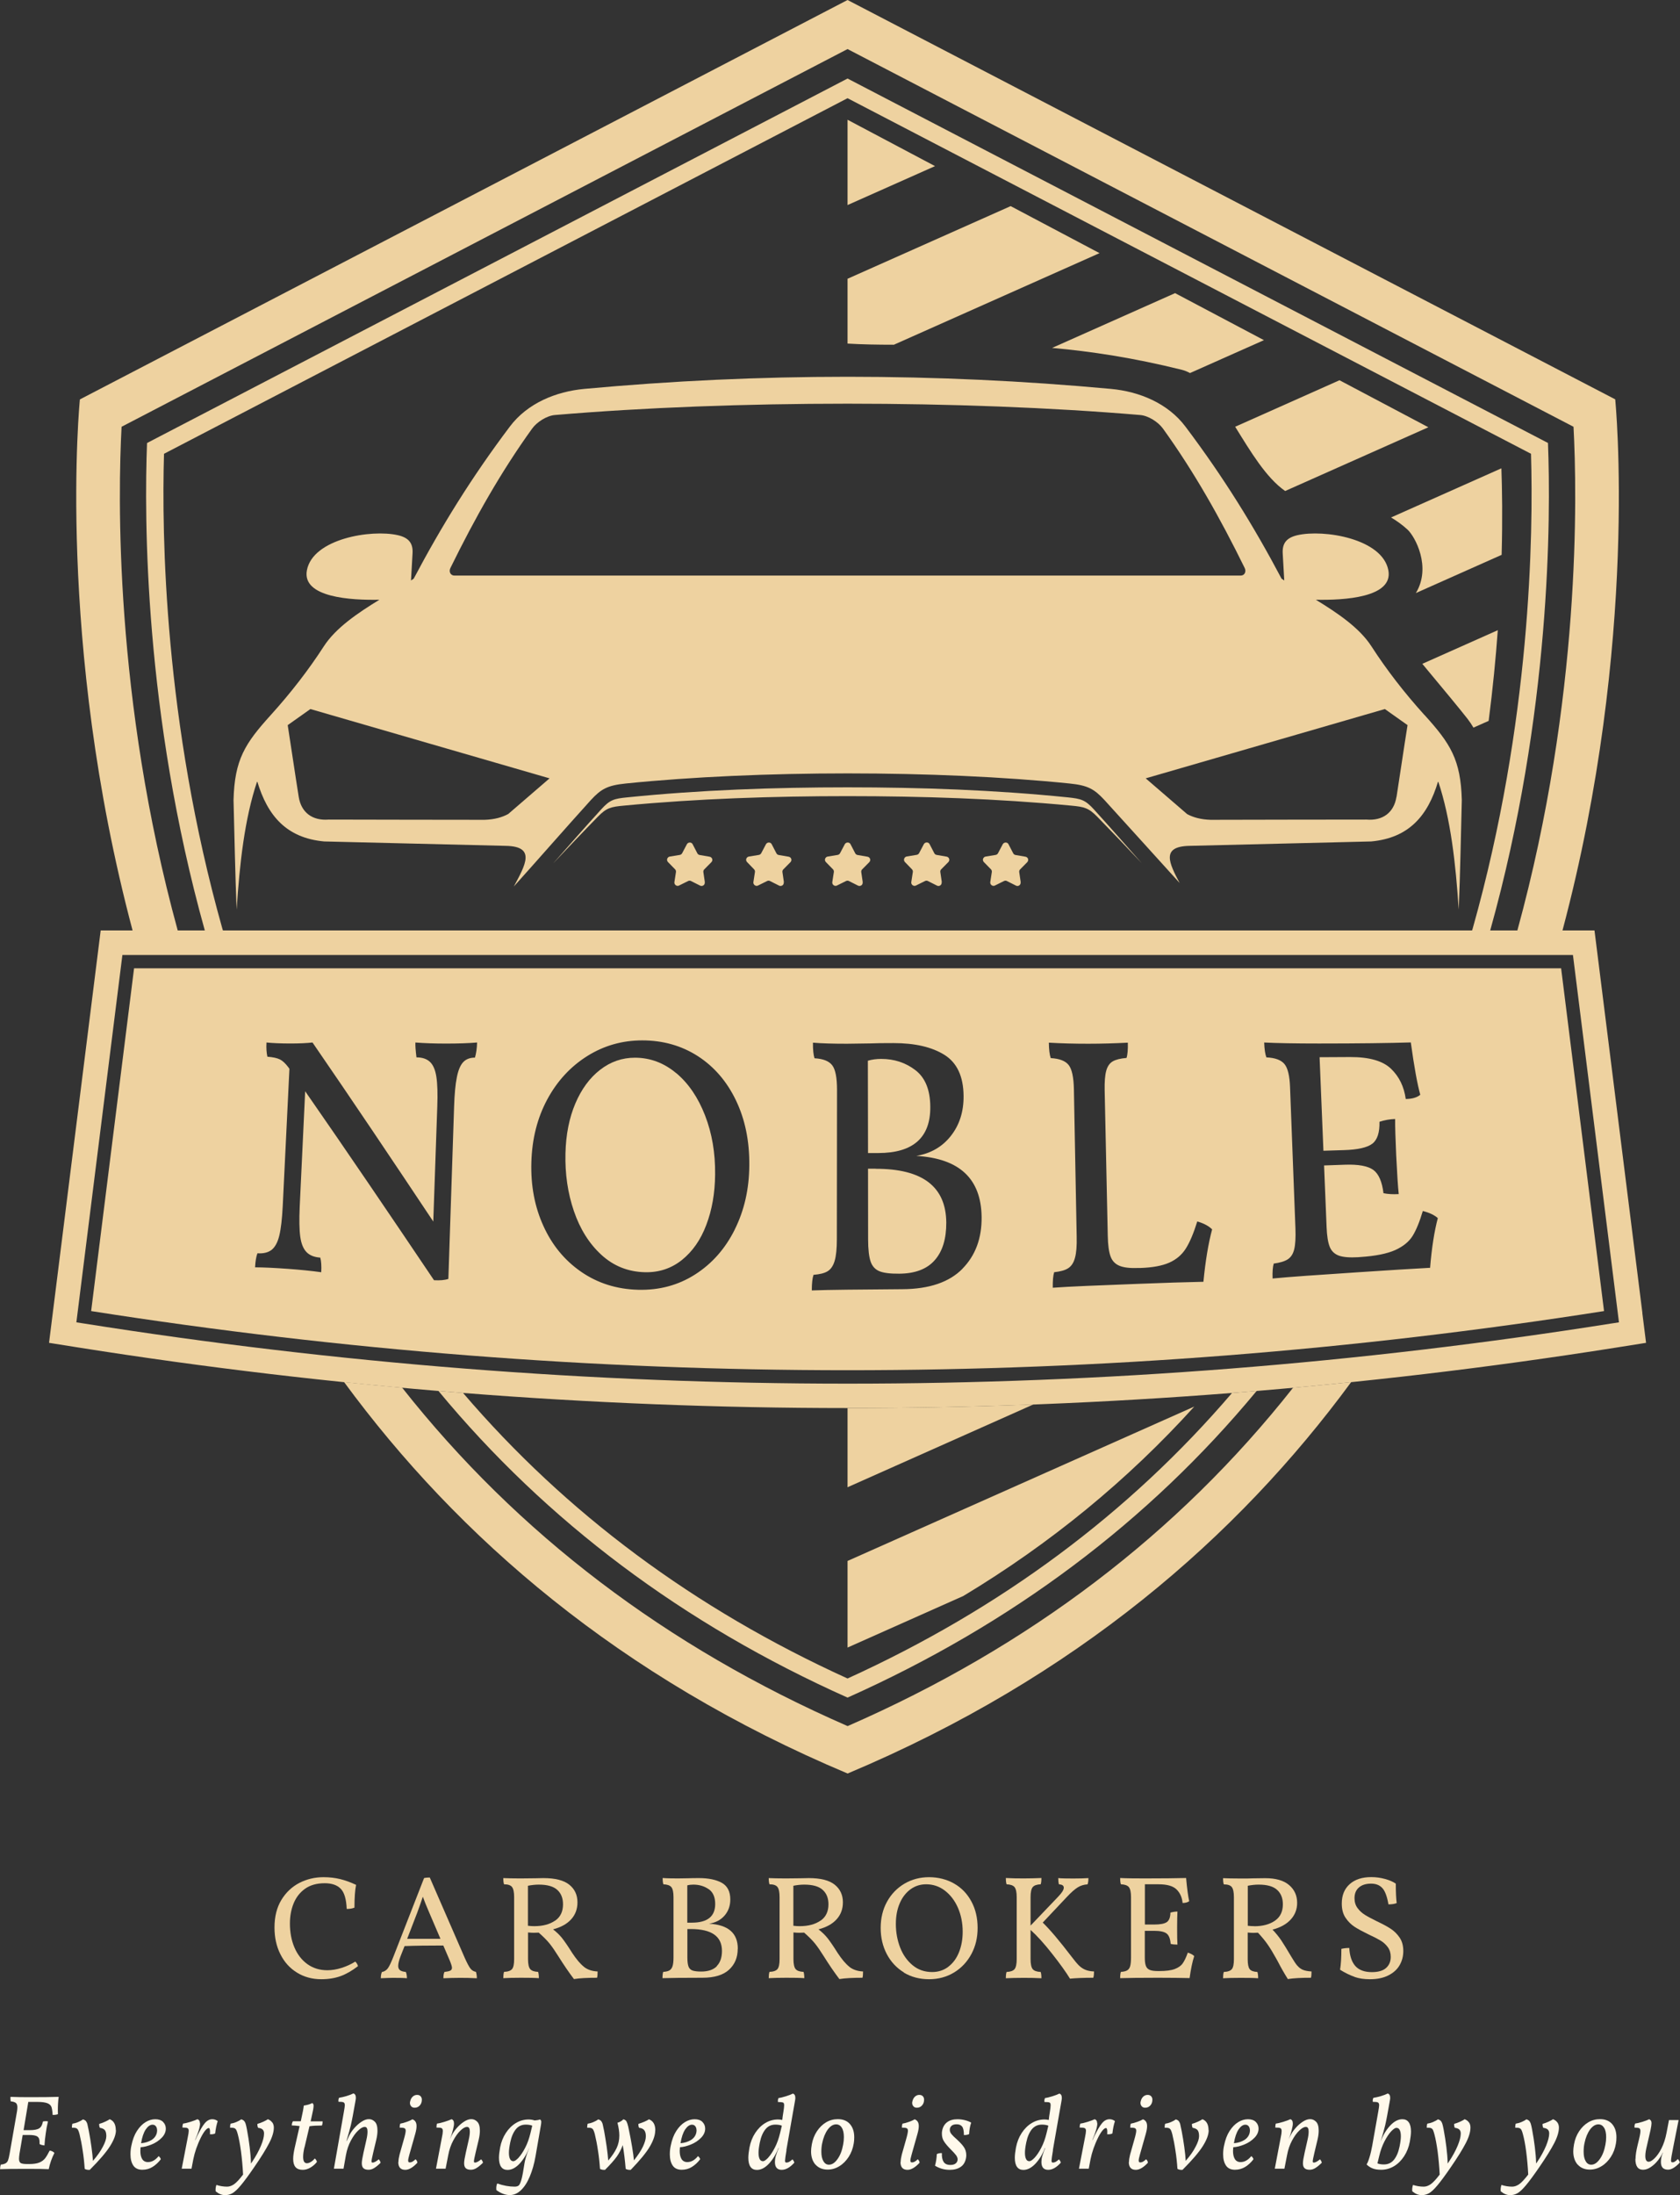 <?xml version="1.0" encoding="UTF-8"?>
<svg xmlns="http://www.w3.org/2000/svg" id="Layer_2" data-name="Layer 2" viewBox="0 0 205.89 268.91">
  <rect x="0" y="0" width="205.89" height="268.91" fill="#333333" stroke="none"/>
  <defs>
    <style>
      .cls-1 {
        fill-rule: evenodd;
      }

      .cls-1, .cls-2 {
        fill: #eed2a0;
      }

      .cls-1, .cls-2, .cls-3 {
        stroke-width: 0px;
      }

      .cls-3 {
        fill: #fff9eb;
      }
    </style>
  </defs>
  <g id="Layer_1-2" data-name="Layer 1">
    <g>
      <g>
        <g>
          <path class="cls-1" d="M174.59,87.61c-2.49-2.75-4.66-5.56-6.52-8.44-1.46-2.26-4.14-4.07-6.81-5.7,3.44.07,9.51-.26,8.89-3.6-.72-3.89-7.91-5.05-11.14-4.31-1.3.3-1.87.95-1.81,2.2l.19,3.35c-.11-.07-.22-.14-.33-.22-3.38-6.39-7.07-12.38-11.78-18.63-2.16-2.87-5.66-4.3-9.14-4.62-21.41-1.98-43.1-1.98-64.52,0-3.48.32-6.98,1.75-9.14,4.62-4.71,6.25-8.4,12.24-11.78,18.63-.11.07-.22.14-.33.22l.19-3.35c.07-1.25-.51-1.91-1.81-2.2-3.23-.74-10.42.42-11.14,4.31-.62,3.34,5.45,3.67,8.89,3.6-2.67,1.63-5.35,3.45-6.81,5.7-1.86,2.88-4.04,5.7-6.52,8.44-3.15,3.48-4.42,5.44-4.55,10.4.12,4.48.2,9.01.38,13.42.37-5.65.97-11.11,2.52-15.73,1.27,4.27,3.62,6.96,8.21,7.38,7.91.18,14.39.36,22.3.54,3.68.08,2.35,2.35.94,4.98,3.13-3.48,6.3-7.12,9.45-10.6,1.25-1.35,2.02-1.79,4.28-2.02,16.18-1.65,38.2-1.65,54.37,0,2.26.23,3.02.67,4.28,2.02,3.05,3.37,6.18,6.8,9.22,10.17-1.3-2.45-2.3-4.47,1.17-4.55,7.91-.18,14.39-.36,22.3-.54,4.59-.42,6.95-3.11,8.21-7.38,1.54,4.61,2.15,10.07,2.52,15.72.19-4.41.26-8.93.38-13.41-.13-4.96-1.4-6.92-4.55-10.4ZM62.26,99.73c-.74.4-1.66.66-2.87.7-6.37,0-12.74-.02-19.11-.03-2.01.16-3.37-.88-3.67-2.78-.49-3.06-.87-5.73-1.35-8.79.93-.66,1.86-1.32,2.78-1.97,9.77,2.83,19.54,5.66,29.31,8.49-1.69,1.46-3.39,2.92-5.08,4.38ZM55.7,70.51c-.5,0-.72-.49-.5-.93,3.02-6.15,6.2-11.78,10.01-17.07.59-.82,1.81-1.59,2.8-1.67,21.86-1.85,49.86-1.85,71.72,0,1,.08,2.21.85,2.8,1.67,3.81,5.29,6.99,10.92,10.01,17.07.22.44,0,.93-.5.93H55.7ZM171.14,97.62c-.3,1.91-1.67,2.95-3.67,2.78-6.37,0-12.74.02-19.11.03-1.21-.04-2.13-.3-2.87-.7-1.69-1.46-3.39-2.92-5.08-4.38,9.77-2.83,19.54-5.66,29.31-8.49.93.66,1.86,1.32,2.78,1.97-.49,3.06-.87,5.73-1.35,8.79Z"></path>
          <path class="cls-1" d="M139.94,105.76c-1.95-2.21-3.9-4.43-5.88-6.61-1.07-1.17-1.57-1.3-3.18-1.47-8.93-.91-18.04-1.23-27.01-1.23s-18.08.32-27.01,1.23c-1.61.16-2.11.29-3.18,1.47-1.99,2.18-3.93,4.4-5.88,6.61,1.81-1.91,3.61-3.81,5.45-5.69,1.08-1.11,1.59-1.23,3.22-1.38,9.06-.86,18.3-1.16,27.4-1.16s18.34.3,27.4,1.16c1.63.15,2.14.28,3.22,1.38,1.84,1.88,3.65,3.78,5.45,5.69"></path>
        </g>
        <g>
          <path class="cls-2" d="M114.01,135.59c-.01-2.07-.62-3.57-1.82-4.49-1.2-.92-2.59-1.38-4.19-1.38-.59,0-1.14.07-1.64.22,0,3.77.01,7.54.02,11.31.42,0,.83,0,1.25,0,4.28,0,6.41-1.9,6.38-5.66Z"></path>
          <path class="cls-2" d="M107.31,143.17c-.31,0-.62,0-.93,0,0,2.88,0,5.76.01,8.64,0,1.25.11,2.16.31,2.74.2.58.57.97,1.08,1.18.52.21,1.32.31,2.41.3,1.96-.01,3.42-.57,4.37-1.66.96-1.09,1.42-2.63,1.41-4.61-.04-4.41-2.93-6.59-8.66-6.58Z"></path>
          <path class="cls-2" d="M82.89,131.48c-1.51-1.27-3.19-1.9-5.06-1.91-1.58,0-3,.49-4.28,1.48-1.28.99-2.29,2.37-3.04,4.13-.75,1.77-1.16,3.81-1.21,6.13-.06,2.5.28,4.84,1.03,7.04.75,2.2,1.87,3.99,3.36,5.36,1.49,1.37,3.27,2.09,5.34,2.14,1.71.04,3.22-.45,4.53-1.49,1.3-1.04,2.31-2.47,3-4.31.7-1.83,1.06-3.89,1.08-6.17.03-2.63-.38-5.04-1.23-7.23-.85-2.19-2.02-3.92-3.53-5.19Z"></path>
          <path class="cls-2" d="M16.43,118.62l-5.26,41.99c61.52,9.66,123.89,9.66,185.41,0l-5.26-41.99H16.43ZM58.21,129.56c-.61,0-1.09.18-1.44.55-.35.37-.61.99-.78,1.85-.18.87-.29,2.08-.34,3.64-.23,7.02-.47,14.05-.7,21.07-.44.15-1.03.2-1.76.16-5.35-7.94-10.61-15.7-15.79-23.15-.22,4.72-.45,9.45-.67,14.17-.07,1.58-.05,2.8.07,3.66.12.86.38,1.48.77,1.88.39.4.95.62,1.68.67.12.42.16,1.02.12,1.79-1.22-.17-2.56-.3-4.03-.41-1.68-.12-3.04-.19-4.08-.19.04-.75.14-1.33.29-1.72.73.05,1.31-.09,1.74-.42.42-.34.74-.92.94-1.75.2-.83.34-2.03.42-3.61.27-5.61.55-11.22.82-16.82-.05-.07-.1-.14-.15-.21-.35-.46-.69-.78-1.02-.94-.33-.16-.83-.28-1.53-.33-.11-.49-.15-1.06-.11-1.74.8.08,1.78.12,2.95.12,1.07,0,1.96-.04,2.69-.12,4.86,7.06,9.79,14.41,14.8,21.93.16-4.69.33-9.38.49-14.06.06-1.59.02-2.81-.11-3.66-.13-.85-.39-1.46-.78-1.83-.39-.37-.94-.56-1.66-.56-.1-.82-.15-1.42-.13-1.82,1.14.09,2.4.13,3.76.13,1.44,0,2.71-.04,3.8-.13-.02.71-.11,1.33-.26,1.84ZM90.04,150.64c-1.17,2.34-2.79,4.17-4.86,5.49-2.07,1.32-4.4,1.94-6.99,1.87-2.64-.07-4.97-.82-6.98-2.21-2.01-1.39-3.55-3.26-4.61-5.6-1.07-2.34-1.56-4.93-1.48-7.79.08-2.89.73-5.45,1.95-7.72,1.22-2.26,2.86-4.03,4.9-5.31,2.04-1.28,4.29-1.92,6.74-1.92,2.53,0,4.8.64,6.8,1.92,2,1.29,3.56,3.09,4.68,5.42,1.12,2.33,1.67,4.99,1.64,7.98-.02,2.9-.62,5.52-1.79,7.86ZM117.95,155.43c-1.6,1.63-4.05,2.48-7.35,2.5-5.36.04-9.06.07-11.11.15,0-.86.07-1.5.21-1.91.76-.06,1.34-.2,1.73-.44.39-.24.68-.66.86-1.27.18-.61.27-1.49.27-2.65,0-6.1.01-12.2.02-18.3,0-1.48-.19-2.48-.58-3-.39-.52-1.11-.81-2.18-.87-.13-.41-.2-1.05-.19-1.91,1.07.09,2.45.13,4.16.13.96-.01,1.92-.03,2.88-.04.64-.03,1.59-.04,2.84-.04,2.61,0,4.69.48,6.23,1.44,1.54.96,2.33,2.64,2.35,5.03.02,1.92-.5,3.55-1.55,4.89-1.05,1.34-2.46,2.16-4.24,2.46,5.28.31,7.94,2.79,8,7.48.03,2.6-.75,4.72-2.36,6.35ZM147.51,157.02c-2.12.04-4.76.13-7.92.25-5.01.19-8.53.33-10.57.48-.01-.85.04-1.48.17-1.9.76-.08,1.34-.24,1.72-.49.39-.25.67-.67.83-1.27.17-.6.24-1.48.21-2.62-.11-6.01-.23-12.03-.34-18.04-.03-1.46-.24-2.45-.64-2.96-.4-.51-1.13-.79-2.2-.85-.14-.41-.22-1.04-.23-1.89,1.55.09,3.16.13,4.84.13,1.63,0,3.24-.05,4.84-.13.02.84-.03,1.47-.16,1.87-.75.06-1.31.2-1.69.42-.38.22-.65.61-.8,1.16-.15.55-.21,1.34-.19,2.36.13,5.95.26,11.89.38,17.84.02,1.14.14,1.98.34,2.53.2.55.56.93,1.09,1.15.52.22,1.3.31,2.33.27.08,0,.16,0,.24,0,1.49-.05,2.67-.27,3.53-.65.86-.38,1.54-.95,2.03-1.72.49-.77.96-1.88,1.41-3.33.79.23,1.4.55,1.82.97-.46,1.71-.82,3.86-1.07,6.46ZM175.23,155.31c-2.12.11-5.03.3-8.72.54-5,.33-8.52.57-10.55.77-.03-.82.02-1.43.14-1.83.76-.1,1.33-.27,1.72-.52.38-.25.65-.65.79-1.23.14-.57.19-1.42.15-2.54-.22-5.77-.44-11.55-.66-17.32-.05-1.4-.28-2.35-.69-2.84-.41-.49-1.14-.76-2.21-.81-.15-.39-.24-1-.27-1.82,1.58.08,3.82.12,6.73.12,4.85,0,8.6-.05,11.24-.13.41,2.98.8,5.12,1.16,6.41-.39.33-.98.51-1.78.52-.21-1.52-.81-2.75-1.81-3.71-1-.96-2.67-1.44-5.02-1.43-1.24,0-2.48.01-3.73.02.16,3.82.31,7.64.47,11.46.85-.03,1.7-.05,2.54-.08,1.69-.05,2.85-.32,3.46-.79.61-.47.9-1.37.87-2.68.64-.21,1.27-.32,1.92-.34-.01.93.04,2.42.13,4.46.11,2.24.21,3.82.31,4.74-.73.04-1.35,0-1.87-.11-.17-1.42-.59-2.37-1.24-2.85-.66-.48-1.82-.7-3.49-.64-.85.03-1.7.06-2.55.09.1,2.52.21,5.05.31,7.57.04,1.06.17,1.86.38,2.39.21.53.59.89,1.13,1.09.54.19,1.32.25,2.36.19.08,0,.16-.01.24-.02,1.87-.12,3.3-.41,4.29-.85.99-.45,1.7-1.03,2.14-1.74.44-.71.86-1.73,1.25-3.05.8.2,1.41.49,1.84.87-.43,1.62-.75,3.66-.95,6.12Z"></path>
          <path class="cls-2" d="M201.28,160.83l-5.45-43.5-.42-3.35h-91.54s-44.08,0-44.08,0H15.71s-3.37,0-3.37,0l-.42,3.35-5.45,43.5-.46,3.67,3.65.58c31.06,4.92,62.76,7.41,94.21,7.41s63.15-2.49,94.21-7.41l3.65-.58-.46-3.67ZM197.62,162.11c-31.1,4.93-62.42,7.39-93.74,7.39s-62.64-2.46-93.74-7.39l-.78-.12,5.64-45h177.77l5.64,45-.78.12Z"></path>
        </g>
        <g>
          <path class="cls-2" d="M86.37,108.08c.02.15-.04.3-.16.38s-.28.1-.41.03l-1.11-.56c-.11-.06-.24-.06-.36,0l-1.11.55c-.13.07-.29.05-.41-.04-.12-.09-.18-.24-.16-.38l.19-1.23c.02-.12-.02-.25-.11-.34l-.87-.89c-.1-.11-.14-.26-.09-.4.05-.14.17-.25.32-.27l1.22-.2c.12-.02.23-.1.29-.21l.58-1.1c.07-.13.21-.21.36-.21.15,0,.29.08.35.22l.57,1.1c.06.11.16.19.29.21l1.22.21c.15.03.27.13.31.27.05.14,0,.3-.1.4l-.87.88c-.09.09-.13.21-.11.34l.18,1.23Z"></path>
          <path class="cls-2" d="M96.05,108.08c.02.15-.04.3-.16.38s-.28.1-.41.03l-1.11-.56c-.11-.06-.24-.06-.36,0l-1.11.55c-.13.07-.29.05-.41-.04-.12-.09-.18-.24-.16-.38l.19-1.23c.02-.12-.02-.25-.11-.34l-.86-.89c-.1-.11-.14-.26-.09-.4.05-.14.17-.25.32-.27l1.22-.2c.12-.02.23-.1.29-.21l.58-1.1c.07-.13.21-.21.36-.21.15,0,.29.08.35.22l.57,1.1c.06.11.16.19.29.21l1.22.21c.15.03.27.13.31.27.05.14,0,.3-.1.4l-.87.88c-.09.09-.13.21-.11.34l.18,1.23Z"></path>
          <path class="cls-2" d="M105.72,108.08c.02.15-.04.3-.16.38s-.28.1-.41.03l-1.11-.56c-.11-.06-.24-.06-.36,0l-1.11.55c-.13.07-.29.05-.41-.04-.12-.09-.18-.24-.16-.38l.19-1.23c.02-.12-.02-.25-.11-.34l-.87-.89c-.1-.11-.14-.26-.09-.4.05-.14.17-.25.32-.27l1.22-.2c.12-.02.23-.1.29-.21l.58-1.1c.07-.13.21-.21.36-.21.15,0,.29.08.35.22l.57,1.1c.06.11.16.19.29.21l1.22.21c.15.03.27.13.31.27.05.14,0,.3-.1.4l-.87.88c-.09.09-.13.21-.11.34l.18,1.23Z"></path>
          <path class="cls-2" d="M115.4,108.08c.02.15-.04.3-.16.38-.12.09-.28.1-.41.03l-1.11-.56c-.11-.06-.24-.06-.36,0l-1.11.55c-.13.07-.29.05-.41-.04s-.18-.24-.16-.38l.19-1.23c.02-.12-.02-.25-.11-.34l-.86-.89c-.1-.11-.14-.26-.09-.41.05-.14.17-.25.32-.27l1.22-.2c.12-.02.23-.1.29-.21l.58-1.1c.07-.13.21-.21.36-.21.15,0,.29.08.35.22l.57,1.1c.06.11.16.19.29.21l1.22.21c.15.03.27.13.31.27.05.14,0,.3-.1.4l-.87.88c-.09.09-.13.21-.11.34l.18,1.23Z"></path>
          <path class="cls-2" d="M125.08,108.08c.02.15-.04.3-.16.38-.12.09-.28.1-.41.03l-1.11-.56c-.11-.06-.24-.06-.36,0l-1.11.55c-.13.07-.29.05-.41-.04-.12-.09-.18-.24-.16-.38l.19-1.23c.02-.12-.02-.25-.11-.34l-.87-.89c-.1-.11-.14-.26-.09-.4.05-.14.17-.25.32-.27l1.22-.2c.12-.02.23-.1.29-.21l.58-1.1c.07-.13.21-.21.36-.21.15,0,.29.08.35.22l.57,1.1c.06.11.16.19.29.21l1.22.21c.15.03.27.13.31.27s0,.3-.1.4l-.87.88c-.09.09-.13.21-.11.34l.18,1.23Z"></path>
        </g>
        <g>
          <path class="cls-2" d="M180.59,89.13l1.85-.82c.51-3.94.87-7.66,1.12-11.11l-9.25,4.12c2.31,2.77,4.76,5.73,5.55,6.75.27.35.51.71.72,1.07Z"></path>
          <path class="cls-2" d="M184,57.37l-13.52,6.02c.72.43,1.4.92,2.01,1.48.92.84,2.97,4.58,1.03,7.78l10.51-4.68c.12-4.47.06-8.09-.03-10.6Z"></path>
          <path class="cls-2" d="M151.37,52.27c1.88,3.03,3.79,6.25,6.13,7.88l17.55-7.81-10.89-5.76-12.79,5.7Z"></path>
          <polygon class="cls-2" points="103.87 25.12 114.59 20.35 103.87 14.67 103.87 25.12"></polygon>
          <path class="cls-2" d="M21.78,113.98c-7.8-28.44-7.32-53.5-6.88-61.7L103.87,6.01l88.97,46.27c.44,8.2.92,33.26-6.88,61.7h5.53c9.44-35.47,6.46-65.06,6.46-65.06L103.87,0,9.79,48.93s-2.98,29.59,6.46,65.06h5.53Z"></path>
          <path class="cls-2" d="M103.87,42.09c1.84.11,3.73.14,5.68.14l25.2-11.22-10.89-5.76-19.99,8.9v7.94Z"></path>
          <path class="cls-2" d="M128.94,42.62c4.74.42,9.98,1.21,15.89,2.68.35.09.68.22,1.01.4l9.06-4.03-10.89-5.76-15.07,6.71Z"></path>
          <path class="cls-2" d="M103.87,207.96c20.16-9.01,36.9-21.58,50.14-37.57-1.01.08-2.01.17-3.02.25-12.62,14.75-28.35,26.44-47.12,34.98-18.77-8.53-34.5-20.23-47.12-34.98-1.01-.08-2.01-.17-3.02-.25,13.24,15.99,29.98,28.56,50.14,37.57Z"></path>
          <path class="cls-2" d="M158.47,170c-14.11,17.88-32.35,31.74-54.59,41.45-22.25-9.71-40.48-23.58-54.59-41.45-2.37-.22-4.75-.45-7.12-.69,13.95,18.98,33.72,36.18,61.71,47.95,27.99-11.77,47.77-28.98,61.71-47.95-2.37.24-4.74.48-7.12.69Z"></path>
          <path class="cls-2" d="M189.72,54.27L103.87,9.62,18.02,54.27c-.35,9.06-.36,33.09,7.08,59.71h2.22c-.02-.07-.04-.15-.07-.22-7.14-25.34-7.44-48.32-7.15-58.17L103.87,12.03l83.76,43.56c.29,9.85,0,32.84-7.15,58.17-.02.07-.04.15-.07.22h2.22c7.44-26.63,7.43-50.65,7.08-59.71Z"></path>
          <path class="cls-2" d="M103.87,182.19l22.77-10.14c-7.59.29-15.19.44-22.77.44v9.7Z"></path>
          <path class="cls-2" d="M146.38,172.3l-42.51,18.92v10.61l14.19-6.32c10.7-6.44,20.14-14.19,28.31-23.21Z"></path>
        </g>
      </g>
      <g>
        <path class="cls-2" d="M36.4,241.65c-.87-.53-1.55-1.28-2.03-2.24-.49-.96-.73-2.06-.73-3.29,0-1.32.28-2.44.84-3.37.56-.92,1.3-1.62,2.21-2.09.92-.47,1.9-.7,2.96-.7.73,0,1.41.08,2.03.23.62.15,1.28.39,1.96.71-.13.62-.2,1.55-.2,2.79-.26.11-.58.16-.95.16-.05-1.2-.29-2.02-.74-2.48-.44-.45-1.1-.67-1.96-.67-.97,0-1.78.23-2.41.68-.64.46-1.1,1.06-1.4,1.8-.3.74-.45,1.56-.45,2.45,0,1.08.18,2.06.55,2.93s.9,1.55,1.59,2.05c.7.5,1.51.75,2.45.75.56,0,1.15-.1,1.75-.29.6-.19,1.16-.45,1.67-.77.07.06.14.15.21.26.07.11.1.21.12.3-.73.56-1.44.97-2.13,1.22-.69.25-1.48.38-2.37.38-1.1,0-2.09-.27-2.96-.8Z"></path>
        <path class="cls-2" d="M58.42,242.34c-.72-.04-1.4-.05-2.05-.05s-1.31.02-2.03.05c0-.35.04-.61.13-.77.34-.04.57-.09.71-.16.14-.07.21-.19.21-.36,0-.14-.09-.44-.27-.88l-.79-1.84c-1.91,0-3.49.02-4.75.07l-.49,1.24c-.19.5-.29.9-.29,1.19,0,.24.08.42.23.53.15.11.39.18.71.21.08.2.13.46.13.77-.41-.04-.98-.05-1.71-.05-.31,0-.81.02-1.49.05,0-.3.04-.55.13-.76.31-.06.56-.22.74-.47s.41-.74.7-1.48l3.73-9.56c.2-.05.44-.07.7-.07l4.28,9.83c.3.67.54,1.12.71,1.33.17.22.4.35.67.4.07.24.11.5.11.77ZM53.98,237.51l-1.37-3.2c-.36-.83-.62-1.48-.79-1.96-.13.41-.36,1.06-.68,1.94l-1.24,3.22h4.09Z"></path>
        <path class="cls-2" d="M71.57,240.95c.45.35,1,.53,1.67.56,0,.35-.02.61-.07.77-1.22,0-2.17.05-2.83.16-.6-.79-1.24-1.72-1.91-2.79-.4-.64-.75-1.15-1.07-1.55s-.77-.85-1.34-1.35l-.59.02c-.17,0-.41-.01-.72-.04v3.26c0,.6.09,1.01.26,1.22s.5.33.98.35c.06.18.09.44.09.77-.53-.04-1.26-.05-2.2-.05s-1.62.02-2.16.05c0-.32.03-.58.09-.77.49-.02.82-.14.99-.35s.25-.62.25-1.22v-7.6c0-.6-.09-1.01-.26-1.23-.17-.22-.5-.33-.98-.33-.06-.19-.09-.44-.09-.76.48.02,1.18.04,2.09.04l1.87-.02c.26-.01.58-.02.95-.02,1.45,0,2.51.27,3.18.81s1,1.26,1,2.16c0,.83-.26,1.52-.78,2.09s-1.26.97-2.21,1.22c.46.36.83.72,1.12,1.09.29.37.7.96,1.22,1.79.52.79,1,1.36,1.45,1.71ZM68.03,235.29c.65-.45.97-1.12.97-2.01,0-.76-.24-1.35-.71-1.77-.47-.43-1.23-.64-2.26-.64-.43,0-.88.05-1.33.14v4.9c.29.04.55.05.79.05,1.04,0,1.89-.23,2.54-.68Z"></path>
        <path class="cls-2" d="M90.41,238.74c0,1.06-.36,1.91-1.07,2.56-.71.65-1.8.98-3.25.98-2.36,0-4,.02-4.9.05,0-.35.03-.61.09-.77.34-.02.59-.08.76-.18s.3-.27.38-.51c.08-.25.12-.6.12-1.07v-7.4c0-.6-.09-1-.26-1.22-.17-.21-.5-.33-.98-.35-.06-.17-.09-.43-.09-.77.48.04,1.1.05,1.87.05l1.3-.02c.29-.01.71-.02,1.28-.02,1.18,0,2.11.2,2.8.58.69.39,1.04,1.07,1.04,2.04,0,.78-.24,1.44-.71,1.98-.47.54-1.11.87-1.9.99,2.35.13,3.53,1.15,3.53,3.06ZM86.85,231.43c-.53-.37-1.16-.56-1.88-.56-.26,0-.51.03-.74.09v4.57h.56c1.91,0,2.86-.76,2.86-2.29,0-.84-.27-1.45-.8-1.82ZM87.84,240.85c.43-.44.64-1.06.64-1.86,0-1.79-1.28-2.68-3.83-2.68h-.41v3.49c0,.5.05.87.14,1.11s.25.39.48.48c.23.08.58.13,1.06.13.86,0,1.51-.22,1.94-.66Z"></path>
        <path class="cls-2" d="M104.1,240.95c.45.35,1.01.53,1.67.56,0,.35-.02.61-.07.77-1.22,0-2.17.05-2.83.16-.6-.79-1.24-1.72-1.91-2.79-.4-.64-.75-1.15-1.07-1.55s-.77-.85-1.34-1.35l-.59.02c-.17,0-.41-.01-.72-.04v3.26c0,.6.09,1.01.26,1.22s.5.33.98.35c.06.18.09.44.09.77-.53-.04-1.26-.05-2.2-.05s-1.62.02-2.16.05c0-.32.03-.58.09-.77.49-.02.82-.14.99-.35s.25-.62.25-1.22v-7.6c0-.6-.09-1.01-.26-1.23-.17-.22-.5-.33-.98-.33-.06-.19-.09-.44-.09-.76.48.02,1.18.04,2.09.04l1.87-.02c.26-.01.58-.02.95-.02,1.45,0,2.51.27,3.18.81s1,1.26,1,2.16c0,.83-.26,1.52-.78,2.09s-1.26.97-2.21,1.22c.46.36.83.72,1.12,1.09.29.37.7.96,1.22,1.79.52.79,1,1.36,1.45,1.71ZM100.56,235.29c.65-.45.97-1.12.97-2.01,0-.76-.24-1.35-.71-1.77-.47-.43-1.23-.64-2.26-.64-.43,0-.88.05-1.33.14v4.9c.29.04.55.05.79.05,1.04,0,1.89-.23,2.54-.68Z"></path>
        <path class="cls-2" d="M110.78,241.63c-.9-.55-1.6-1.3-2.1-2.25-.5-.95-.75-2.02-.75-3.21s.26-2.27.78-3.21c.52-.94,1.24-1.68,2.14-2.21.91-.53,1.91-.79,3.01-.79s2.16.26,3.07.78,1.61,1.25,2.12,2.2c.51.94.76,2.02.76,3.23s-.25,2.24-.76,3.2c-.51.95-1.22,1.71-2.12,2.26-.91.55-1.93.83-3.07.83s-2.2-.27-3.1-.82ZM116.23,240.92c.57-.43,1-1.02,1.3-1.77.3-.75.45-1.59.45-2.51,0-1.07-.2-2.05-.58-2.93-.39-.89-.93-1.59-1.61-2.11-.68-.52-1.45-.77-2.29-.77-.71,0-1.34.2-1.91.61-.56.41-1.01.98-1.32,1.71-.32.73-.48,1.58-.48,2.54,0,1.03.18,2,.53,2.9s.87,1.62,1.54,2.17c.67.55,1.46.82,2.38.82.76,0,1.42-.22,1.99-.65Z"></path>
        <path class="cls-2" d="M132.2,240.75c.22.22.47.4.76.53.29.13.66.21,1.12.23,0,.3-.03.56-.09.77-1.2,0-2.15.04-2.86.11-.48-.79-1.21-1.81-2.18-3.04-.97-1.24-1.85-2.21-2.65-2.93v3.58c0,.6.09,1.01.26,1.22s.5.33.98.35c.06.17.09.43.09.77-.72-.04-1.45-.05-2.18-.05-.84,0-1.57.02-2.18.05,0-.35.03-.61.09-.77.48-.02.81-.14.98-.35.17-.21.26-.62.26-1.22v-7.6c0-.6-.09-1-.26-1.22-.17-.21-.5-.33-.98-.35-.06-.17-.09-.43-.09-.77.66.04,1.39.05,2.18.05.73,0,1.46-.02,2.18-.05,0,.35-.03.61-.09.77-.48.02-.81.14-.98.35-.17.21-.26.62-.26,1.22v3.49l3.4-3.56c.44-.46.67-.82.67-1.08s-.2-.4-.59-.41c-.06-.19-.09-.45-.09-.77.4.04,1.01.05,1.85.05.76,0,1.37-.02,1.85-.05,0,.35-.04.61-.11.77-.43.02-.83.14-1.19.36-.36.22-.82.62-1.37,1.21l-2.93,3.11c.86.83,2.05,2.23,3.56,4.21.35.46.63.8.85,1.02Z"></path>
        <path class="cls-2" d="M146.35,239.64c-.23.71-.41,1.6-.56,2.68-.94-.02-2.22-.04-3.85-.04-2.21,0-3.76.02-4.66.05,0-.35.03-.61.09-.77.34-.02.59-.08.76-.18s.3-.26.37-.5c.07-.24.11-.6.11-1.08v-7.4c0-.6-.09-1-.26-1.22-.17-.21-.5-.33-.98-.35-.06-.17-.09-.43-.09-.77.71.04,1.72.05,3.02.05,2.18,0,3.87-.02,5.06-.05.12,1.32.25,2.27.38,2.84-.18.14-.45.22-.81.22-.06-.67-.3-1.22-.73-1.65-.43-.43-1.17-.64-2.22-.64h-1.67v4.93h1.13c.76,0,1.27-.1,1.56-.3.28-.2.43-.58.44-1.16.29-.08.58-.13.86-.13-.02.41-.04,1.06-.04,1.96,0,.98.01,1.68.04,2.09-.32,0-.6-.03-.83-.09-.05-.62-.21-1.05-.5-1.27-.28-.22-.8-.33-1.54-.33h-1.13v3.26c0,.46.04.8.13,1.03.08.23.24.4.48.5.23.1.58.14,1.04.14h.11c.83,0,1.46-.08,1.91-.25s.77-.4.98-.7c.21-.3.42-.74.62-1.31.35.11.61.25.79.43Z"></path>
        <path class="cls-2" d="M159.01,240.81c.19.23.42.4.67.5.26.11.61.17,1.05.2,0,.35-.02.61-.07.77-1.22,0-2.17.05-2.83.16-.46-.73-.86-1.44-1.21-2.12l-.22-.4c-.37-.67-.71-1.23-1.02-1.68s-.71-.94-1.21-1.48l-.56.02c-.18,0-.41-.01-.7-.04v3.26c0,.6.08,1.01.24,1.22s.48.33.95.35c.06.18.09.44.09.77-.52-.04-1.23-.05-2.14-.05s-1.62.02-2.16.05c0-.32.03-.58.09-.77.49-.02.82-.14.99-.35s.25-.62.25-1.22v-7.6c0-.6-.09-1.01-.26-1.23-.17-.22-.5-.33-.98-.33-.06-.19-.09-.44-.09-.76.48.02,1.2.04,2.16.04.66,0,1.16,0,1.49-.02l1.51-.02c1.3,0,2.27.28,2.93.84.66.56.99,1.29.99,2.19,0,.79-.27,1.48-.8,2.05s-1.28.98-2.22,1.22c.42.44.77.88,1.06,1.3.29.43.71,1.12,1.28,2.08.28.47.51.82.7,1.04ZM153.71,235.97c1.04,0,1.89-.23,2.54-.68.65-.45.97-1.12.97-2.01,0-.76-.24-1.35-.71-1.77-.47-.43-1.23-.64-2.26-.64-.43,0-.88.05-1.33.14v4.9c.29.04.55.05.79.05Z"></path>
        <path class="cls-2" d="M166.01,242.17c-.55-.19-1.15-.48-1.78-.87.11-.67.16-1.52.16-2.56.28-.07.6-.11.97-.11.05.96.29,1.69.73,2.2.44.5,1.12.76,2.04.76.78,0,1.36-.17,1.74-.51.38-.34.57-.79.57-1.36,0-.47-.12-.86-.36-1.19-.24-.32-.53-.59-.88-.8-.35-.21-.83-.46-1.46-.75-.72-.35-1.3-.66-1.73-.94-.43-.28-.8-.65-1.11-1.11-.31-.46-.46-1.04-.46-1.74,0-1.01.32-1.8.97-2.38.65-.58,1.53-.86,2.65-.86.59,0,1.15.08,1.69.23.54.15.98.34,1.31.57,0,1.07.04,1.86.11,2.38-.26.11-.6.16-1.01.16-.17-.98-.42-1.65-.76-2.01s-.79-.53-1.37-.53c-.64,0-1.13.16-1.49.47-.36.31-.54.75-.54,1.31,0,.47.12.87.37,1.21s.55.61.9.83c.35.22.84.48,1.47.79.71.34,1.28.64,1.7.92.43.28.79.64,1.09,1.08.3.44.45.99.45,1.64s-.15,1.2-.44,1.72-.75.94-1.37,1.26-1.38.48-2.29.48c-.7,0-1.32-.09-1.87-.28Z"></path>
      </g>
      <g>
        <path class="cls-3" d="M3.47,257.48l-.58,3.47h.73c.55,0,.94-.07,1.18-.22.24-.15.39-.43.46-.84.13-.03.25-.04.35-.04.04,0,.13,0,.27.03-.12.49-.21.97-.27,1.44-.08.51-.13,1.01-.16,1.5-.27-.03-.47-.08-.6-.17v-.22c.01-.34-.08-.57-.27-.7s-.53-.19-1.02-.19h-.78l-.39,2.29c-.04.28-.06.49-.06.62,0,.27.07.44.21.53.14.08.41.12.8.12h.25c.51,0,.92-.06,1.22-.18.3-.12.53-.29.71-.51.17-.22.36-.54.57-.96.25.04.45.14.58.29-.32.62-.55,1.28-.7,1.99-.51-.03-1.41-.04-2.7-.04-1.5,0-2.59.01-3.26.04,0-.2.03-.39.09-.56.27-.03.47-.09.6-.17s.23-.2.29-.37.13-.44.19-.8l.9-5.16c.03-.18.05-.36.05-.52,0-.25-.06-.43-.18-.53-.12-.1-.33-.17-.64-.2-.02-.14-.03-.25-.03-.32,0-.1,0-.18.01-.23.68.03,1.44.04,2.29.04,1.52,0,2.72-.01,3.61-.04-.07.53-.1,1.08-.1,1.65,0,.22,0,.37.01.47-.17.07-.38.1-.65.09-.02-.42-.07-.74-.14-.96-.08-.21-.25-.37-.5-.47-.26-.1-.66-.16-1.2-.16h-1.13Z"></path>
        <path class="cls-3" d="M14.21,260.94c0,.55-.24,1.2-.72,1.96s-1.31,1.73-2.49,2.91c-.24.02-.45-.02-.62-.12-.05-.76-.13-1.52-.25-2.26-.11-.75-.24-1.4-.38-1.98-.06-.23-.12-.41-.18-.52-.06-.11-.14-.19-.25-.23-.11-.04-.28-.06-.51-.05,0-.21.02-.37.06-.49.21-.03.44-.09.7-.2.26-.11.46-.22.6-.33.16.05.29.12.36.21s.14.22.18.38c.04.16.1.44.18.85.12.64.23,1.29.32,1.96.09.66.15,1.22.18,1.68.54-.62.94-1.2,1.22-1.74.28-.53.42-.96.42-1.29s-.06-.58-.18-.73c-.12-.15-.33-.24-.61-.29-.07-.15-.1-.31-.08-.48.23-.06.47-.15.73-.27.26-.12.45-.22.55-.3.5.19.75.64.75,1.34Z"></path>
        <path class="cls-3" d="M19.99,259.95c.22.22.33.49.33.81,0,.41-.17.78-.5,1.12-.33.34-.74.62-1.23.82s-.94.32-1.36.34c-.02.19-.03.34-.03.44,0,.42.07.75.22,1s.39.38.71.38c.48,0,.91-.24,1.31-.73.13.1.22.22.27.38-.29.39-.63.7-1.01.94s-.8.35-1.26.35c-.51,0-.88-.18-1.11-.53s-.34-.81-.34-1.37c0-.38.04-.75.12-1.09.14-.69.36-1.28.67-1.76.31-.48.66-.84,1.05-1.08.39-.24.79-.36,1.2-.36s.73.11.96.33ZM19.25,260.97c0-.21-.05-.37-.15-.5-.1-.13-.24-.19-.41-.19-.29,0-.57.2-.83.58-.26.39-.45.95-.57,1.69h0c.5-.04.93-.18,1.29-.4.35-.23.57-.53.65-.92.02-.12.03-.21.03-.26Z"></path>
        <path class="cls-3" d="M24.52,260.11c0,.42-.2,1.1-.61,2.05h.03l.22-.48c.34-.7.64-1.22.92-1.56s.59-.51.94-.51c.25,0,.47.08.66.23-.15.46-.25.96-.31,1.51-.16.09-.38.12-.64.1,0-.08.01-.18.01-.3,0-.3-.05-.46-.16-.46s-.24.09-.4.27c-.16.18-.34.46-.54.85-.47.94-.78,1.85-.95,2.7l-.22,1.16h-1.2l.73-3.78c.09-.43.13-.72.13-.86,0-.17-.05-.28-.16-.33-.1-.05-.31-.07-.61-.07,0-.23.03-.39.09-.49.21-.02.5-.09.89-.21.39-.12.67-.23.86-.32.2.07.3.23.3.49Z"></path>
        <path class="cls-3" d="M33.38,260.01c.12.18.18.39.18.62,0,.53-.19,1.17-.58,1.92-.39.75-.99,1.72-1.81,2.91-.69,1.01-1.24,1.75-1.65,2.24-.41.49-.75.81-1.03.97-.28.16-.58.24-.9.24-.41,0-.79-.16-1.16-.47-.03-.26,0-.52.09-.78.43.14.87.21,1.31.21.29,0,.57-.1.86-.3.29-.2.65-.59,1.1-1.18-.05-1.01-.14-1.94-.25-2.81-.12-.87-.25-1.58-.4-2.13-.06-.23-.12-.41-.18-.52-.06-.11-.14-.19-.25-.23-.11-.04-.28-.06-.51-.05v-.12c0-.16.02-.28.07-.38.21-.03.44-.09.7-.2.26-.11.46-.22.6-.33.15.05.26.11.33.18.07.07.14.18.19.33.05.15.11.39.17.72.15.8.26,1.52.34,2.18.08.65.14,1.32.16,2.01l.12-.18c.48-.71.84-1.38,1.1-2,.26-.62.38-1.12.38-1.5,0-.2-.05-.36-.16-.47-.11-.12-.3-.19-.57-.23-.07-.15-.1-.31-.08-.48.23-.06.47-.15.73-.27.26-.12.45-.22.55-.3.23.09.41.22.53.4Z"></path>
        <path class="cls-3" d="M37.31,263.05c-.1.44-.16.83-.16,1.17,0,.52.15.78.46.78.15,0,.31-.05.49-.16s.34-.25.47-.42c.06.03.12.09.17.18.05.08.09.16.1.24-.2.26-.46.49-.77.68-.32.19-.64.29-.96.29-.4,0-.7-.11-.89-.33s-.29-.55-.29-1.01c0-.35.06-.79.18-1.33l.61-2.69c-.4-.05-.72-.08-.96-.08,0-.2.05-.37.14-.51h.96l.03-.13c.2-.88.31-1.48.34-1.79.18-.03.37-.07.56-.12.19-.06.35-.12.47-.19.06.03.1.06.13.12.03.05.04.13.04.23,0,.21-.07.62-.22,1.25l-.14.64h1.47c0,.21-.03.38-.09.51-.62,0-1.13.03-1.52.09l-.61,2.59Z"></path>
        <path class="cls-3" d="M46.66,264.93c-.29.29-.56.51-.8.66s-.47.21-.7.21c-.29,0-.5-.07-.63-.2-.13-.13-.19-.33-.19-.6,0-.25.07-.68.21-1.3l.35-1.55c.1-.42.14-.76.14-1.03,0-.38-.11-.57-.34-.57s-.5.15-.81.45c-.32.3-.61.71-.89,1.23s-.48,1.11-.6,1.75l-.3,1.69h-1.18l1.22-6.94c.08-.45.12-.73.12-.83,0-.19-.05-.31-.16-.36-.1-.05-.31-.07-.62-.07-.02-.21,0-.37.08-.49.27-.04.57-.11.91-.21.34-.1.62-.21.84-.32.2.06.3.23.3.52,0,.05,0,.16-.03.31-.26,1.49-.45,2.51-.58,3.05-.13.54-.31,1.19-.54,1.94h.03l.3-.64c.14-.29.34-.6.62-.92s.57-.58.89-.79c.32-.21.62-.32.91-.32s.52.11.73.32c.21.21.32.57.32,1.09,0,.34-.05.7-.14,1.09l-.38,1.59c-.14.59-.21.95-.21,1.08,0,.06.01.1.03.12.02.02.06.03.12.03.09,0,.2-.04.35-.12.15-.08.27-.18.38-.28.12.12.2.26.23.42Z"></path>
        <path class="cls-3" d="M48.83,264.85c0-.25.05-.56.14-.92l.53-1.87c.15-.52.22-.87.22-1.04,0-.16-.05-.26-.16-.31-.1-.05-.3-.07-.58-.07,0-.19.02-.36.08-.49.2-.03.46-.1.77-.21.32-.11.56-.22.72-.32.17.07.3.17.38.31.08.13.12.31.12.53,0,.24-.05.55-.16.94l-.71,2.51c-.1.36-.16.62-.16.75,0,.1.02.16.05.19.03.04.09.05.17.05.2,0,.42-.13.68-.38.13.09.21.23.23.42-.54.58-1.03.87-1.48.87-.57,0-.86-.32-.86-.95ZM50.4,258.03c-.1-.1-.16-.24-.16-.42,0-.04,0-.11.03-.19.05-.24.16-.44.31-.58.16-.14.33-.21.53-.21.18,0,.33.05.43.16s.16.24.16.42c0,.29-.08.52-.25.71-.17.19-.38.28-.63.28-.17,0-.31-.05-.42-.16Z"></path>
        <path class="cls-3" d="M59.2,264.93c-.29.29-.56.51-.8.66s-.47.21-.7.21c-.29,0-.5-.07-.63-.2-.13-.13-.19-.33-.19-.6,0-.25.07-.68.21-1.3l.35-1.55c.1-.42.14-.76.14-1.03,0-.38-.11-.57-.34-.57s-.5.15-.81.45c-.32.3-.61.71-.89,1.23s-.48,1.11-.6,1.75l-.33,1.69h-1.18l.72-3.78c.08-.37.12-.65.12-.83s-.05-.31-.16-.36c-.1-.05-.31-.07-.62-.07,0-.24.03-.41.08-.49.21-.02.51-.09.9-.21.39-.12.68-.23.87-.32.2.06.3.24.3.53,0,.05,0,.16-.03.31-.11.58-.27,1.12-.48,1.61h0s.21-.43.21-.43c.14-.29.34-.6.62-.92s.57-.58.89-.79c.32-.21.62-.32.91-.32s.52.11.73.32c.21.21.32.57.32,1.09,0,.34-.05.7-.14,1.09l-.38,1.59c-.14.59-.21.95-.21,1.08,0,.06.01.1.03.12.02.02.06.03.12.03.09,0,.2-.04.35-.12.15-.08.27-.18.38-.28.12.12.2.26.23.42Z"></path>
        <path class="cls-3" d="M66.33,259.95c0,.1-.01.23-.04.39l-.66,3.81c-.16.93-.4,1.75-.7,2.47-.3.72-.66,1.28-1.08,1.68-.42.4-.87.6-1.37.6-.28,0-.56-.05-.84-.16-.29-.11-.55-.26-.81-.45,0-.05-.01-.13-.01-.23,0-.22.04-.41.12-.58.73.26,1.44.39,2.13.39.23,0,.39-.05.51-.15.11-.1.22-.35.33-.74.11-.39.23-1.06.37-1.98.07-.43.23-.98.48-1.62l.08-.23h-.01c-.26.71-.64,1.33-1.12,1.87-.49.53-.99.8-1.51.8-.34,0-.6-.12-.78-.37-.18-.25-.27-.62-.27-1.12,0-.33.05-.75.14-1.25.13-.67.36-1.26.7-1.78.34-.52.75-.93,1.23-1.22s1.01-.44,1.56-.44c.26,0,.51.04.74.12.29-.02.5-.06.65-.12.11.04.17.16.17.34ZM63.56,264.31c.27-.29.54-.7.81-1.22s.48-1.11.64-1.78l.22-.91c-.23-.09-.49-.13-.79-.13-.51,0-.92.19-1.23.58-.31.39-.54.92-.68,1.61-.1.49-.16.91-.16,1.26s.05.59.14.77c.09.17.22.26.4.26s.38-.15.66-.44Z"></path>
        <path class="cls-3" d="M80.3,260.97c0,.56-.21,1.21-.64,1.95-.43.75-1.22,1.71-2.36,2.89-.24.02-.45-.02-.62-.12-.09-1.08-.21-2.05-.36-2.91-.18.51-.43.98-.74,1.42-.31.43-.79.97-1.43,1.61-.24.02-.45-.02-.62-.12-.05-.76-.13-1.52-.25-2.26-.11-.75-.24-1.4-.38-1.98-.06-.23-.12-.41-.18-.52-.06-.11-.14-.19-.25-.23-.11-.04-.28-.06-.51-.05,0-.21.02-.37.06-.49.21-.03.44-.09.7-.2.26-.11.46-.22.6-.33.16.05.29.12.36.21s.14.22.18.38c.04.16.1.44.18.85.11.61.21,1.24.31,1.9s.15,1.23.19,1.7c.47-.55.81-1.06,1.03-1.53.22-.47.33-.98.33-1.53,0-.47-.08-.99-.23-1.57.14-.03.27-.09.41-.17.13-.08.24-.16.31-.25.14.03.24.09.31.16.07.07.13.2.19.38.06.18.13.47.21.89.13.62.25,1.25.36,1.92.11.66.19,1.22.23,1.68.49-.62.86-1.18,1.1-1.68.24-.51.36-.93.36-1.27s-.07-.59-.2-.75c-.13-.16-.34-.26-.63-.29-.07-.15-.1-.31-.08-.48.23-.07.48-.16.74-.27.26-.11.44-.21.55-.29.52.2.78.65.78,1.35Z"></path>
        <path class="cls-3" d="M86.09,259.95c.22.22.33.49.33.81,0,.41-.17.78-.5,1.12-.33.34-.74.62-1.23.82s-.94.32-1.36.34c-.02.19-.03.34-.03.44,0,.42.07.75.22,1s.39.38.71.38c.48,0,.91-.24,1.31-.73.13.1.22.22.27.38-.29.39-.63.7-1.01.94s-.8.35-1.26.35c-.51,0-.88-.18-1.11-.53s-.34-.81-.34-1.37c0-.38.04-.75.12-1.09.14-.69.36-1.28.67-1.76.31-.48.66-.84,1.05-1.08.39-.24.79-.36,1.2-.36s.73.11.96.33ZM85.36,260.97c0-.21-.05-.37-.15-.5-.1-.13-.24-.19-.41-.19-.29,0-.57.2-.83.58-.26.39-.45.95-.57,1.69h0c.5-.04.93-.18,1.29-.4.35-.23.57-.53.65-.92.02-.12.03-.21.03-.26Z"></path>
        <path class="cls-3" d="M96.39,263.39c-.12.71-.18,1.14-.18,1.29,0,.1.01.16.04.19.03.03.07.05.13.05.1,0,.21-.03.32-.08.11-.06.25-.16.42-.31.1.1.18.23.23.4-.53.59-1.04.88-1.55.88-.55,0-.83-.32-.83-.96,0-.23.03-.46.1-.71.16-.49.28-.82.36-.99h-.04c-.26.71-.64,1.33-1.12,1.87-.49.53-.99.8-1.51.8-.34,0-.6-.12-.78-.37-.18-.25-.27-.62-.27-1.12,0-.33.05-.75.14-1.25.13-.67.36-1.26.7-1.78.34-.52.75-.93,1.23-1.22s1.01-.44,1.56-.44c.16,0,.34.02.53.06.03-.29.07-.6.13-.94.07-.42.1-.7.1-.86,0-.19-.05-.31-.14-.34s-.3-.06-.62-.06c-.02-.2,0-.36.08-.49.21-.02.5-.09.89-.21.39-.12.67-.23.86-.33.2.06.3.23.3.52,0,.05,0,.16-.03.31l-1.07,6.1ZM94.15,264.31c.27-.29.54-.7.81-1.22s.48-1.11.64-1.78l.22-.91c-.23-.09-.49-.13-.79-.13-.51,0-.92.19-1.23.58-.31.39-.54.92-.68,1.61-.1.49-.16.91-.16,1.26s.05.59.14.77c.09.17.22.26.4.26s.38-.15.66-.44Z"></path>
        <path class="cls-3" d="M99.94,265.18c-.36-.42-.54-.96-.54-1.64,0-.22.03-.5.09-.85.11-.61.32-1.14.63-1.61.31-.46.68-.83,1.12-1.09.44-.26.92-.39,1.43-.39.64,0,1.14.2,1.49.6.35.4.53.94.53,1.62,0,.29-.02.54-.06.75-.1.62-.31,1.17-.62,1.65s-.69.87-1.14,1.14c-.45.28-.93.42-1.44.42-.63,0-1.13-.21-1.49-.62ZM102.65,264.48c.33-.46.55-1.05.68-1.76.06-.31.09-.62.09-.92,0-.48-.08-.87-.25-1.14-.17-.28-.4-.42-.7-.42-.37,0-.71.21-1.03.64-.31.43-.54.99-.68,1.68-.07.32-.1.66-.1,1.03,0,.49.08.87.25,1.16s.39.43.68.43c.38,0,.73-.23,1.06-.7Z"></path>
        <path class="cls-3" d="M110.38,264.85c0-.25.05-.56.14-.92l.53-1.87c.15-.52.22-.87.22-1.04,0-.16-.05-.26-.16-.31-.1-.05-.3-.07-.58-.07,0-.19.02-.36.08-.49.2-.03.46-.1.77-.21.32-.11.56-.22.72-.32.17.07.3.17.38.31.08.13.12.31.12.53,0,.24-.05.55-.16.94l-.71,2.51c-.1.36-.16.62-.16.75,0,.1.02.16.05.19.03.04.09.05.17.05.2,0,.42-.13.68-.38.13.09.21.23.23.42-.54.58-1.03.87-1.48.87-.57,0-.86-.32-.86-.95ZM111.95,258.03c-.1-.1-.16-.24-.16-.42,0-.04,0-.11.03-.19.05-.24.16-.44.31-.58.16-.14.33-.21.53-.21.18,0,.33.05.43.16.1.1.16.24.16.42,0,.29-.08.52-.25.71-.17.19-.38.28-.63.28-.17,0-.31-.05-.42-.16Z"></path>
        <path class="cls-3" d="M118.27,259.73c.31.08.56.18.75.3-.15.44-.23.91-.25,1.4-.15.08-.36.12-.64.12,0-.49-.07-.84-.21-1.03-.14-.19-.37-.29-.67-.29-.29,0-.5.06-.64.19-.14.13-.21.29-.21.49,0,.18.07.36.21.53.14.17.34.37.61.6.39.36.69.67.89.96.2.28.31.62.31,1.01,0,.12-.01.26-.04.4-.1.47-.31.82-.66,1.05-.34.23-.78.35-1.32.35-.37,0-.72-.05-1.03-.15-.31-.1-.57-.22-.78-.36.13-.48.2-.95.22-1.42.2-.1.41-.13.62-.12-.02.46.05.81.21,1.07.16.25.43.38.83.38.29,0,.5-.06.66-.19.15-.13.23-.29.23-.49,0-.17-.07-.35-.2-.52s-.33-.39-.58-.64c-.38-.38-.67-.71-.86-1-.2-.29-.29-.62-.29-1,0-.13.01-.26.04-.39.09-.43.29-.77.61-1.01.32-.24.74-.36,1.26-.36.31,0,.62.04.93.12Z"></path>
        <path class="cls-3" d="M129.05,263.39c-.12.71-.18,1.14-.18,1.29,0,.1.01.16.04.19.03.03.07.05.13.05.1,0,.21-.03.32-.08.11-.06.25-.16.42-.31.1.1.18.23.23.4-.53.59-1.04.88-1.55.88-.55,0-.83-.32-.83-.96,0-.23.03-.46.1-.71.16-.49.28-.82.36-.99h-.04c-.26.71-.63,1.33-1.12,1.87-.49.53-1,.8-1.51.8-.34,0-.6-.12-.78-.37s-.27-.62-.27-1.12c0-.33.05-.75.14-1.25.13-.67.36-1.26.7-1.78.34-.52.75-.93,1.23-1.22s1.01-.44,1.56-.44c.16,0,.34.02.53.06.03-.29.07-.6.13-.94.07-.42.1-.7.1-.86,0-.19-.05-.31-.14-.34-.1-.04-.3-.06-.62-.06-.02-.2,0-.36.08-.49.21-.02.5-.09.89-.21.38-.12.67-.23.86-.33.2.06.3.23.3.52,0,.05,0,.16-.03.31l-1.07,6.1ZM126.81,264.31c.27-.29.54-.7.81-1.22s.48-1.11.64-1.78l.22-.91c-.23-.09-.49-.13-.79-.13-.51,0-.92.19-1.24.58-.31.39-.54.92-.68,1.61-.1.49-.16.91-.16,1.26s.05.59.14.77.22.26.4.26.38-.15.66-.44Z"></path>
        <path class="cls-3" d="M134.48,260.11c0,.42-.2,1.1-.61,2.05h.03l.22-.48c.34-.7.64-1.22.92-1.56.27-.34.59-.51.94-.51.25,0,.47.08.66.23-.15.46-.25.96-.31,1.51-.16.09-.38.12-.64.1,0-.08.01-.18.01-.3,0-.3-.05-.46-.16-.46s-.24.09-.4.27c-.16.18-.34.46-.54.85-.47.94-.78,1.85-.95,2.7l-.22,1.16h-1.2l.73-3.78c.09-.43.13-.72.13-.86,0-.17-.05-.28-.16-.33-.1-.05-.31-.07-.61-.07,0-.23.03-.39.09-.49.21-.02.5-.09.89-.21.38-.12.67-.23.86-.32.2.07.3.23.3.49Z"></path>
        <path class="cls-3" d="M138.36,264.85c0-.25.05-.56.14-.92l.53-1.87c.15-.52.22-.87.22-1.04,0-.16-.05-.26-.16-.31-.1-.05-.3-.07-.58-.07,0-.19.02-.36.08-.49.2-.03.46-.1.77-.21.32-.11.56-.22.72-.32.17.07.3.17.38.31.08.13.12.31.12.53,0,.24-.05.55-.16.94l-.71,2.51c-.1.36-.16.62-.16.75,0,.1.02.16.05.19.03.04.09.05.17.05.2,0,.42-.13.68-.38.13.09.21.23.23.42-.54.58-1.03.87-1.48.87-.57,0-.86-.32-.86-.95ZM139.93,258.03c-.1-.1-.16-.24-.16-.42,0-.04,0-.11.03-.19.05-.24.16-.44.31-.58.16-.14.33-.21.53-.21.18,0,.33.05.43.16.1.1.16.24.16.42,0,.29-.08.52-.25.71-.17.19-.38.28-.63.28-.17,0-.31-.05-.42-.16Z"></path>
        <path class="cls-3" d="M148.13,260.94c0,.55-.24,1.2-.72,1.96-.48.76-1.31,1.73-2.49,2.91-.24.02-.45-.02-.62-.12-.05-.76-.13-1.52-.25-2.26-.11-.75-.24-1.4-.38-1.98-.06-.23-.12-.41-.18-.52-.06-.11-.14-.19-.25-.23-.11-.04-.28-.06-.51-.05,0-.21.02-.37.07-.49.21-.03.44-.09.7-.2s.46-.22.6-.33c.16.05.29.12.36.21s.14.22.18.38c.04.16.1.44.18.85.12.64.23,1.29.32,1.96.09.66.15,1.22.17,1.68.54-.62.95-1.2,1.22-1.74.28-.53.42-.96.42-1.29s-.06-.58-.18-.73c-.12-.15-.33-.24-.61-.29-.07-.15-.1-.31-.08-.48.22-.06.47-.15.73-.27.26-.12.45-.22.55-.3.5.19.75.64.75,1.34Z"></path>
        <path class="cls-3" d="M153.91,259.95c.22.22.33.49.33.81,0,.41-.17.78-.5,1.12-.33.34-.74.62-1.23.82s-.94.32-1.37.34c-.02.19-.03.34-.03.44,0,.42.07.75.22,1s.39.38.71.38c.48,0,.91-.24,1.31-.73.13.1.22.22.27.38-.29.39-.63.7-1.01.94-.38.23-.8.35-1.26.35-.51,0-.88-.18-1.11-.53s-.34-.81-.34-1.37c0-.38.04-.75.12-1.09.14-.69.36-1.28.67-1.76.31-.48.66-.84,1.05-1.08s.79-.36,1.2-.36.74.11.96.33ZM153.18,260.97c0-.21-.05-.37-.15-.5-.1-.13-.24-.19-.41-.19-.29,0-.57.2-.83.58-.26.39-.45.95-.57,1.69h0c.5-.04.93-.18,1.29-.4.35-.23.57-.53.65-.92.02-.12.03-.21.03-.26Z"></path>
        <path class="cls-3" d="M162,264.93c-.29.29-.56.51-.8.66s-.47.21-.7.21c-.29,0-.5-.07-.63-.2s-.19-.33-.19-.6c0-.25.07-.68.21-1.3l.35-1.55c.1-.42.14-.76.14-1.03,0-.38-.11-.57-.34-.57s-.5.15-.81.45c-.32.3-.61.71-.89,1.23s-.48,1.11-.6,1.75l-.33,1.69h-1.18l.72-3.78c.08-.37.12-.65.12-.83s-.05-.31-.16-.36c-.1-.05-.31-.07-.62-.07,0-.24.03-.41.08-.49.21-.02.51-.09.9-.21.39-.12.68-.23.87-.32.2.06.3.24.3.53,0,.05,0,.16-.03.31-.11.58-.27,1.12-.48,1.61h0s.21-.43.21-.43c.14-.29.34-.6.62-.92.27-.32.57-.58.89-.79s.62-.32.91-.32.52.11.73.32c.21.21.32.57.32,1.09,0,.34-.05.7-.14,1.09l-.38,1.59c-.14.59-.21.95-.21,1.08,0,.06.01.1.03.12.02.02.06.03.12.03.09,0,.2-.04.35-.12.15-.08.27-.18.38-.28.12.12.2.26.23.42Z"></path>
        <path class="cls-3" d="M172.65,259.99c.18.25.27.62.27,1.12,0,.33-.05.75-.14,1.25-.13.67-.36,1.26-.7,1.78s-.75.93-1.23,1.22c-.49.29-1.01.44-1.56.44h-.03c-.41,0-.75-.05-1.03-.16s-.53-.27-.75-.49c.12-.18.24-.49.37-.92.13-.43.23-.89.32-1.37l.73-4.12c.08-.45.12-.73.12-.83,0-.19-.05-.31-.16-.36-.1-.05-.31-.07-.62-.07-.02-.21,0-.37.08-.49.27-.04.57-.11.91-.21.34-.1.62-.21.84-.32.2.06.3.23.3.52,0,.05,0,.16-.03.31-.26,1.49-.45,2.51-.58,3.05-.13.54-.31,1.19-.54,1.94h.01c.26-.71.63-1.33,1.12-1.87.49-.53,1-.8,1.51-.8.34,0,.6.12.78.37ZM171.68,261.7c0-.34-.05-.59-.14-.77s-.22-.26-.4-.26-.38.15-.66.44c-.27.29-.54.7-.81,1.22s-.48,1.11-.64,1.78l-.22.91c.23.09.49.13.79.13.51,0,.92-.19,1.24-.58.31-.39.54-.92.68-1.61.1-.49.16-.91.16-1.26Z"></path>
        <path class="cls-3" d="M180.04,260.01c.12.18.17.39.17.62,0,.53-.19,1.17-.58,1.92-.39.75-.99,1.72-1.81,2.91-.69,1.01-1.24,1.75-1.65,2.24-.41.49-.75.81-1.03.97-.28.16-.58.24-.9.24-.41,0-.79-.16-1.16-.47-.03-.26,0-.52.09-.78.43.14.87.21,1.31.21.29,0,.57-.1.86-.3.29-.2.65-.59,1.1-1.18-.05-1.01-.14-1.94-.25-2.81-.12-.87-.25-1.58-.4-2.13-.06-.23-.12-.41-.17-.52-.06-.11-.14-.19-.25-.23-.11-.04-.28-.06-.51-.05v-.12c0-.16.02-.28.07-.38.21-.03.44-.09.7-.2.25-.11.46-.22.6-.33.15.05.26.11.33.18.07.07.14.18.19.33.05.15.11.39.17.72.15.8.26,1.52.34,2.18.08.65.14,1.32.16,2.01l.12-.18c.48-.71.84-1.38,1.1-2s.38-1.12.38-1.5c0-.2-.05-.36-.16-.47-.11-.12-.3-.19-.57-.23-.07-.15-.09-.31-.08-.48.23-.06.47-.15.74-.27.26-.12.45-.22.55-.3.23.09.41.22.53.4Z"></path>
        <path class="cls-3" d="M190.87,260.01c.12.18.18.39.18.62,0,.53-.19,1.17-.58,1.92-.39.75-.99,1.72-1.81,2.91-.69,1.01-1.24,1.75-1.65,2.24-.41.49-.75.81-1.03.97s-.58.24-.9.24c-.41,0-.79-.16-1.16-.47-.03-.26,0-.52.09-.78.43.14.87.21,1.31.21.29,0,.57-.1.86-.3.29-.2.65-.59,1.11-1.18-.05-1.01-.14-1.94-.25-2.81s-.25-1.58-.4-2.13c-.06-.23-.12-.41-.18-.52-.06-.11-.14-.19-.25-.23-.11-.04-.28-.06-.51-.05v-.12c0-.16.02-.28.07-.38.21-.03.44-.09.7-.2s.46-.22.6-.33c.15.05.26.11.33.18.07.07.14.18.19.33.05.15.11.39.17.72.15.8.26,1.52.34,2.18.08.65.14,1.32.16,2.01l.12-.18c.48-.71.84-1.38,1.1-2,.25-.62.38-1.12.38-1.5,0-.2-.05-.36-.16-.47-.11-.12-.3-.19-.57-.23-.07-.15-.1-.31-.08-.48.23-.06.47-.15.73-.27.26-.12.45-.22.55-.3.23.09.41.22.53.4Z"></path>
        <path class="cls-3" d="M193.35,265.18c-.36-.42-.54-.96-.54-1.64,0-.22.03-.5.09-.85.11-.61.32-1.14.63-1.61.31-.46.68-.83,1.12-1.09.44-.26.92-.39,1.43-.39.64,0,1.14.2,1.49.6.35.4.53.94.53,1.62,0,.29-.02.54-.06.75-.1.62-.31,1.17-.62,1.65s-.69.87-1.14,1.14c-.45.28-.93.42-1.44.42-.63,0-1.13-.21-1.49-.62ZM196.07,264.48c.33-.46.55-1.05.68-1.76.06-.31.09-.62.09-.92,0-.48-.08-.87-.25-1.14s-.4-.42-.7-.42c-.37,0-.71.21-1.03.64-.31.43-.54.99-.68,1.68-.07.32-.1.66-.1,1.03,0,.49.08.87.25,1.16.16.29.39.43.68.43.38,0,.73-.23,1.06-.7Z"></path>
        <path class="cls-3" d="M200.44,264.48c0-.45.09-1.02.26-1.72.12-.49.21-.85.26-1.1.05-.25.08-.45.08-.59,0-.19-.05-.31-.15-.36-.1-.05-.29-.07-.57-.07,0-.03-.01-.09-.01-.16,0-.12.03-.23.08-.34.2-.02.5-.09.89-.21.39-.12.67-.23.84-.32.1.06.17.12.21.18.04.06.07.16.07.3,0,.17-.04.45-.12.83s-.23,1.02-.44,1.92c-.13.52-.2.94-.2,1.27,0,.48.14.71.42.71.18,0,.42-.14.71-.42.29-.28.58-.68.85-1.22.27-.53.48-1.17.62-1.9l.3-1.57h1.18l-.64,3.22c-.19.95-.29,1.53-.29,1.72,0,.1.01.16.04.19.03.03.08.05.16.05.09,0,.18-.03.27-.09.1-.06.22-.16.36-.31.1.1.19.23.25.42-.22.25-.46.46-.72.63-.26.17-.51.25-.73.25-.58,0-.87-.31-.87-.94,0-.18.02-.36.05-.52.04-.23.11-.43.21-.62h-.03c-.15.31-.35.63-.6.95-.26.32-.54.59-.87.81-.32.22-.64.33-.95.33-.62,0-.94-.44-.94-1.33Z"></path>
      </g>
    </g>
  </g>
</svg>
